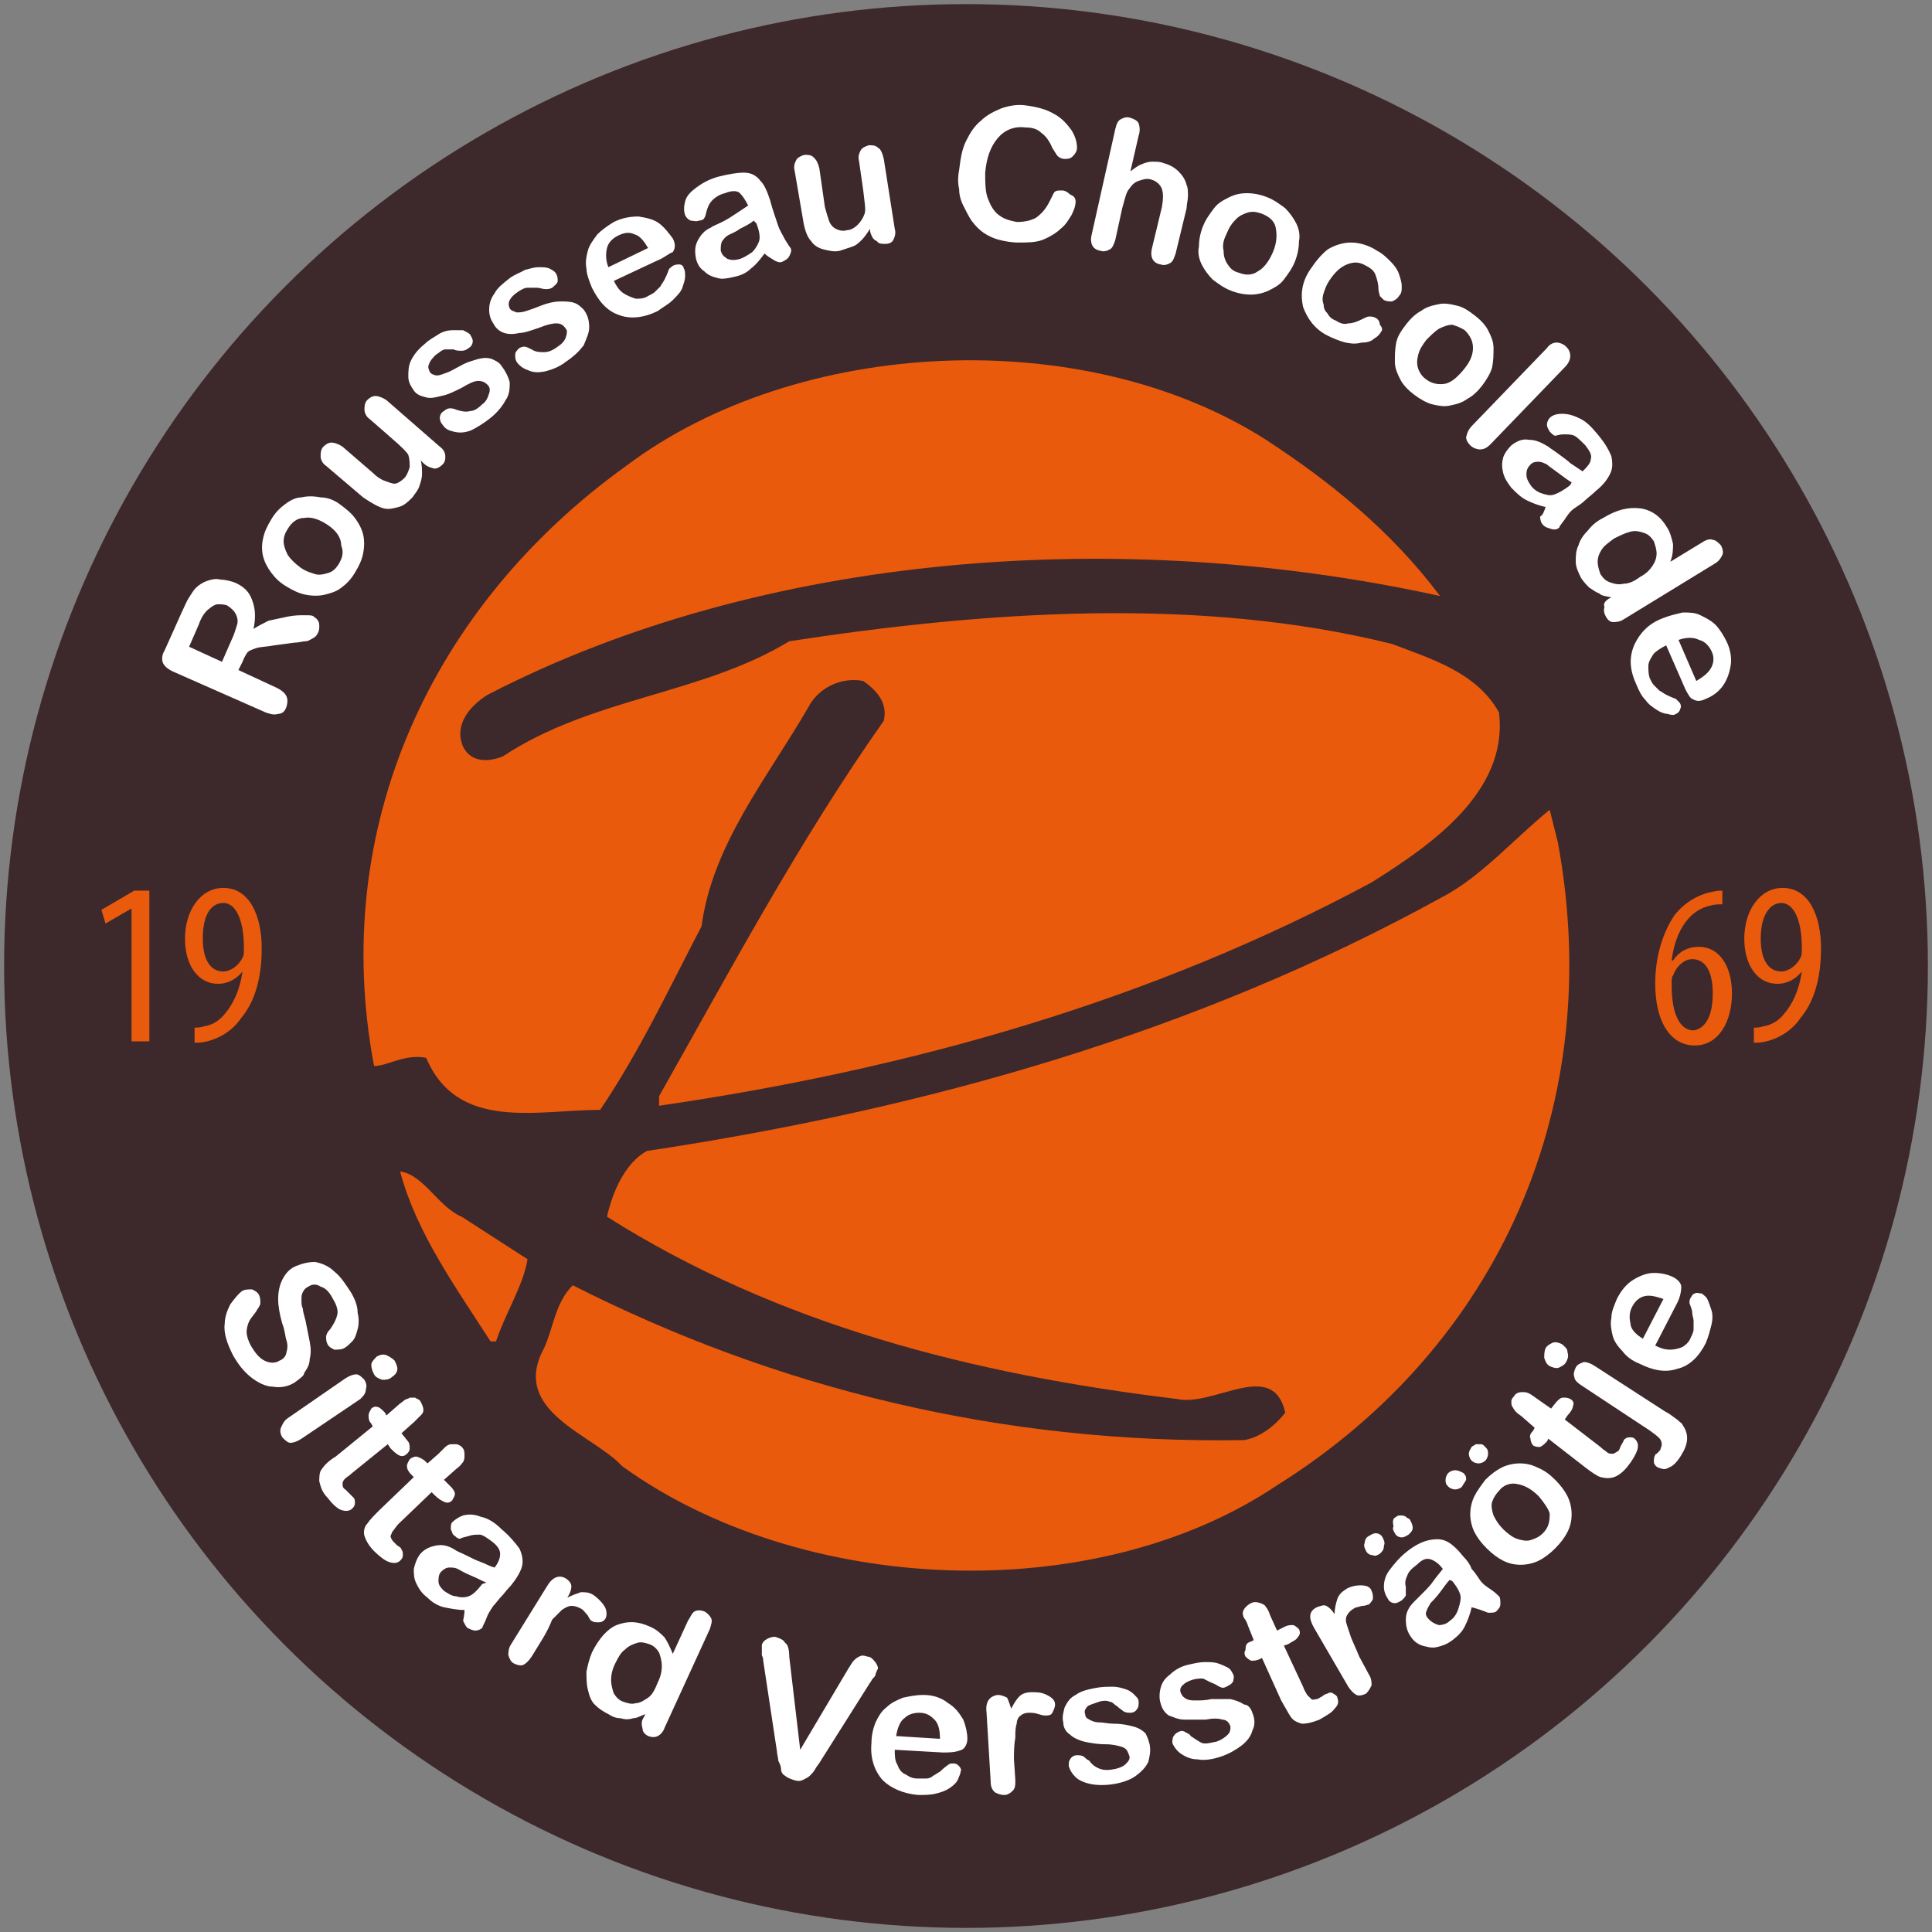 <?xml version="1.0" encoding="utf-8"?>
<!-- Generator: Adobe Illustrator 27.9.0, SVG Export Plug-In . SVG Version: 6.00 Build 0)  -->
<svg version="1.1" id="Laag_1" xmlns="http://www.w3.org/2000/svg" xmlns:xlink="http://www.w3.org/1999/xlink" x="0px" y="0px"
	 width="141px" height="141px" viewBox="0 0 141 141" style="enable-background:new 0 0 141 141;" xml:space="preserve">
<rect x="0" y="0" width="141" height="141" fill="#808080" stroke="none"/>
<style type="text/css">
	.st0{fill:#3D282B;}
	.st1{fill:#FFFFFF;}
	.st2{fill:#E95A0C;}
</style>
<g>
	<g>
		<circle class="st0" cx="70.5" cy="70.5" r="70.2"/>
		<g>
			<g>
				<path class="st1" d="M17.7,48.3l-0.3,0.6l2.8,1.3c0.4,0.2,0.6,0.4,0.7,0.6c0.1,0.2,0.1,0.5,0,0.8c-0.1,0.3-0.3,0.5-0.6,0.5
					c-0.3,0.1-0.6,0-0.9-0.1l-6.8-3c-0.4-0.2-0.6-0.4-0.7-0.6c-0.1-0.2-0.1-0.6,0.1-0.9l1.3-2.9c0.2-0.4,0.3-0.7,0.5-1
					c0.2-0.3,0.3-0.5,0.5-0.7c0.2-0.2,0.5-0.4,0.8-0.5c0.3-0.1,0.6-0.2,1-0.1c0.3,0,0.7,0.1,1,0.2c0.7,0.3,1.1,0.7,1.3,1.3
					c0.2,0.5,0.3,1.2,0.1,2.1c0.3-0.2,0.7-0.4,1.1-0.6c0.5-0.1,0.9-0.2,1.4-0.3c0.5-0.1,0.9-0.1,1.2-0.1c0.4,0,0.6,0,0.7,0.1
					c0.1,0.1,0.2,0.1,0.3,0.3c0.1,0.1,0.1,0.3,0.1,0.4c0,0.2,0,0.3-0.1,0.5c-0.1,0.2-0.2,0.3-0.4,0.4c-0.2,0.1-0.3,0.2-0.5,0.2
					c-0.2,0-0.5,0.1-0.8,0.1l-1.5,0.2c-0.5,0.1-1,0.1-1.3,0.2c-0.3,0.1-0.6,0.2-0.7,0.4C18,47.7,17.8,48,17.7,48.3z M14.5,45.6
					l-0.7,1.6l2.4,1.1l0.7-1.6c0.2-0.4,0.3-0.8,0.4-1.1c0.1-0.3,0-0.6-0.1-0.8c-0.1-0.2-0.3-0.4-0.6-0.6c-0.2-0.1-0.5-0.1-0.7-0.1
					s-0.5,0.2-0.6,0.3C15,44.6,14.7,45,14.5,45.6z"/>
				<path class="st1" d="M24.8,36.8c0.4,0.3,0.8,0.6,1.1,1c0.3,0.4,0.5,0.8,0.6,1.2c0.1,0.4,0.1,0.9,0,1.4c-0.1,0.5-0.3,0.9-0.6,1.4
					c-0.3,0.5-0.6,0.8-1,1.1c-0.4,0.3-0.8,0.4-1.2,0.5c-0.4,0.1-0.9,0.1-1.4,0c-0.5-0.1-0.9-0.3-1.4-0.6c-0.5-0.3-0.8-0.6-1.1-1
					c-0.3-0.4-0.5-0.8-0.6-1.2c-0.1-0.4-0.1-0.9,0-1.3c0.1-0.5,0.3-0.9,0.6-1.4c0.3-0.5,0.6-0.8,1-1.1c0.4-0.3,0.8-0.5,1.2-0.5
					c0.4-0.1,0.9-0.1,1.4,0C23.9,36.3,24.4,36.5,24.8,36.8z M23.9,38.3c-0.6-0.4-1.2-0.6-1.7-0.5c-0.5,0-0.9,0.3-1.2,0.8
					c-0.2,0.3-0.3,0.6-0.3,0.9c0,0.3,0.1,0.6,0.3,1c0.2,0.3,0.5,0.6,0.9,0.9c0.4,0.3,0.8,0.4,1.1,0.5s0.7,0,1-0.1
					c0.3-0.1,0.5-0.3,0.7-0.6c0.3-0.5,0.4-0.9,0.2-1.4C24.9,39.2,24.5,38.7,23.9,38.3z"/>
				<path class="st1" d="M30.9,33.8l-0.2-0.2c0.1,0.3,0.1,0.7,0.1,1c0,0.3-0.1,0.6-0.2,0.9c-0.1,0.3-0.3,0.5-0.5,0.8
					c-0.3,0.3-0.6,0.6-1,0.7c-0.4,0.1-0.7,0.2-1.1,0.1c-0.4-0.1-0.9-0.4-1.5-0.8l-2.7-2.3c-0.3-0.2-0.4-0.5-0.4-0.7
					c0-0.2,0-0.5,0.2-0.7c0.2-0.2,0.4-0.3,0.6-0.3c0.2,0,0.5,0.1,0.8,0.3l2.2,1.9c0.3,0.3,0.6,0.5,0.9,0.6c0.3,0.1,0.5,0.2,0.7,0.2
					c0.2,0,0.5-0.2,0.7-0.4c0.2-0.2,0.3-0.5,0.4-0.8c0-0.3,0-0.6-0.1-0.9c-0.1-0.2-0.5-0.6-1.2-1.2l-1.6-1.4
					c-0.3-0.2-0.4-0.5-0.4-0.7c0-0.2,0-0.5,0.2-0.7c0.2-0.2,0.4-0.3,0.6-0.3c0.2,0,0.5,0.1,0.8,0.3l3.9,3.4c0.3,0.2,0.4,0.5,0.4,0.7
					c0,0.2,0,0.4-0.2,0.6c-0.2,0.2-0.4,0.3-0.6,0.3C31.3,34.1,31.1,34,30.9,33.8z"/>
				<path class="st1" d="M36.6,26.7c0.3,0.4,0.5,0.8,0.6,1.2c0,0.4,0,0.9-0.3,1.3c-0.2,0.4-0.6,0.9-1.1,1.3c-0.5,0.4-1,0.7-1.4,0.9
					c-0.5,0.2-0.9,0.2-1.3,0.1c-0.4-0.1-0.6-0.2-0.8-0.5c-0.1-0.1-0.2-0.3-0.2-0.5c0-0.2,0.1-0.4,0.3-0.5c0.1-0.1,0.3-0.2,0.4-0.2
					c0.1,0,0.3,0,0.5,0.1c0.3,0.1,0.7,0.2,1,0.1c0.3,0,0.6-0.2,0.9-0.5c0.3-0.2,0.4-0.5,0.5-0.8c0.1-0.3,0-0.5-0.1-0.6
					c-0.2-0.2-0.4-0.3-0.7-0.3c-0.3,0-0.7,0.2-1.2,0.5c-0.6,0.3-1,0.5-1.5,0.6c-0.4,0.1-0.8,0.2-1.1,0.1c-0.4-0.1-0.7-0.2-0.9-0.5
					c-0.2-0.3-0.4-0.6-0.4-1c0-0.4,0-0.8,0.2-1.2c0.2-0.4,0.5-0.8,1-1.2c0.3-0.3,0.7-0.5,1-0.7c0.3-0.2,0.7-0.3,1-0.3
					c0.3,0,0.6,0,0.8,0c0.2,0.1,0.4,0.2,0.5,0.3c0.1,0.2,0.2,0.3,0.2,0.5c0,0.2-0.1,0.4-0.3,0.5c-0.1,0.1-0.3,0.2-0.5,0.2
					c-0.2,0-0.4,0-0.6-0.1c-0.2,0-0.4,0-0.6,0c-0.2,0-0.4,0.2-0.7,0.4c-0.2,0.2-0.4,0.4-0.5,0.7c-0.1,0.2,0,0.4,0.1,0.6
					c0.1,0.1,0.3,0.2,0.5,0.2c0.2,0,0.4-0.1,0.7-0.2c0.3-0.1,0.6-0.3,1-0.5c0.5-0.3,1-0.4,1.3-0.5c0.4-0.1,0.7-0.1,1,0
					C36.1,26.3,36.4,26.4,36.6,26.7z"/>
				<path class="st1" d="M42.6,22.6c0.3,0.4,0.4,0.8,0.4,1.3c0,0.4-0.2,0.8-0.4,1.3c-0.3,0.4-0.7,0.8-1.3,1.2
					c-0.5,0.4-1.1,0.6-1.5,0.7c-0.5,0.1-0.9,0.1-1.3-0.1c-0.3-0.1-0.6-0.3-0.8-0.6c-0.1-0.2-0.1-0.3-0.1-0.5c0-0.2,0.1-0.3,0.3-0.5
					c0.2-0.1,0.3-0.1,0.4-0.1c0.1,0,0.3,0.1,0.5,0.2c0.3,0.2,0.6,0.2,0.9,0.2c0.3,0,0.6-0.1,1-0.4c0.3-0.2,0.5-0.4,0.6-0.7
					c0.1-0.3,0.1-0.5,0-0.6c-0.2-0.3-0.4-0.4-0.7-0.4c-0.3,0-0.7,0.1-1.2,0.3c-0.6,0.2-1.1,0.4-1.5,0.4c-0.4,0.1-0.8,0.1-1.1,0
					c-0.3-0.1-0.6-0.3-0.8-0.7c-0.2-0.3-0.3-0.6-0.3-1c0-0.4,0.1-0.8,0.4-1.2c0.2-0.4,0.6-0.7,1.1-1.1c0.4-0.3,0.8-0.4,1.1-0.6
					c0.4-0.1,0.7-0.2,1-0.2c0.3,0,0.6,0,0.8,0.1c0.2,0.1,0.4,0.2,0.5,0.4c0.1,0.2,0.1,0.3,0.1,0.5c0,0.2-0.2,0.3-0.4,0.5
					c-0.2,0.1-0.3,0.1-0.5,0.1c-0.2,0-0.4-0.1-0.6-0.1C38.9,21,38.7,21,38.5,21c-0.2,0-0.4,0.1-0.7,0.3c-0.3,0.2-0.5,0.4-0.6,0.6
					c-0.1,0.2-0.1,0.4,0,0.6c0.1,0.2,0.3,0.2,0.5,0.3c0.2,0,0.4,0,0.7-0.1c0.3-0.1,0.6-0.2,1.1-0.4c0.5-0.2,1-0.3,1.4-0.3
					c0.4,0,0.7,0,1,0.1C42.2,22.2,42.4,22.4,42.6,22.6z"/>
				<path class="st1" d="M48,19l-3.2,1.5c0.2,0.4,0.4,0.7,0.7,0.9c0.3,0.2,0.6,0.3,0.9,0.4c0.3,0,0.6,0,0.9-0.2
					c0.2-0.1,0.4-0.2,0.5-0.3c0.1-0.1,0.3-0.3,0.4-0.4c0.1-0.2,0.2-0.3,0.3-0.5c0.1-0.2,0.2-0.4,0.3-0.7c0-0.1,0.2-0.2,0.3-0.3
					c0.2-0.1,0.3-0.1,0.5-0.1c0.1,0,0.3,0.1,0.3,0.3c0.1,0.1,0.1,0.3,0.1,0.6c0,0.2-0.1,0.5-0.2,0.8c-0.1,0.3-0.4,0.6-0.7,0.9
					c-0.3,0.3-0.7,0.5-1.1,0.8c-1,0.5-2,0.6-2.8,0.3c-0.9-0.3-1.5-1-2-2c-0.2-0.5-0.4-1-0.4-1.4c-0.1-0.5,0-0.9,0.1-1.3
					c0.1-0.4,0.4-0.8,0.7-1.2c0.3-0.3,0.7-0.6,1.2-0.9c0.6-0.3,1.2-0.4,1.8-0.4c0.6,0.1,1.1,0.2,1.5,0.5c0.4,0.3,0.7,0.7,1,1.1
					c0.2,0.4,0.2,0.7,0,1C48.8,18.5,48.5,18.8,48,19z M44.4,19.5l2.9-1.4c-0.3-0.5-0.6-0.9-1-1c-0.4-0.2-0.8-0.1-1.2,0.1
					c-0.4,0.2-0.7,0.5-0.8,0.9C44.2,18.5,44.2,19,44.4,19.5z"/>
				<path class="st1" d="M55.8,18.5c-0.3,0.4-0.6,0.8-1,1.1c-0.3,0.3-0.7,0.5-1.2,0.6c-0.4,0.1-0.9,0.2-1.2,0.1
					c-0.4-0.1-0.7-0.2-1-0.5c-0.3-0.2-0.5-0.5-0.6-0.9c-0.1-0.5-0.1-0.9,0.1-1.3c0.2-0.4,0.5-0.8,1-1c0.1-0.1,0.4-0.2,0.8-0.4
					c0.4-0.2,0.7-0.4,1-0.6c0.3-0.2,0.6-0.4,0.9-0.6c-0.2-0.4-0.4-0.7-0.6-0.9c-0.2-0.2-0.6-0.2-1.1,0c-0.4,0.1-0.7,0.3-0.9,0.5
					c-0.2,0.2-0.3,0.4-0.4,0.7c-0.1,0.3-0.1,0.5-0.2,0.6c0,0.1-0.2,0.2-0.4,0.2c-0.2,0.1-0.4,0-0.6,0c-0.2-0.1-0.3-0.2-0.4-0.4
					c-0.1-0.3-0.1-0.6,0-1c0.1-0.4,0.4-0.7,0.8-1c0.4-0.3,0.9-0.6,1.6-0.8c0.8-0.2,1.4-0.3,1.9-0.3c0.5,0,0.9,0.2,1.2,0.6
					c0.3,0.3,0.5,0.8,0.7,1.4c0.1,0.4,0.2,0.7,0.3,1c0.1,0.3,0.2,0.6,0.3,0.9c0.1,0.3,0.3,0.6,0.5,1c0.2,0.3,0.3,0.5,0.4,0.6
					c0.1,0.2,0,0.4-0.1,0.6c-0.1,0.2-0.3,0.3-0.5,0.4c-0.2,0.1-0.4,0-0.6-0.1C56.4,18.9,56.1,18.8,55.8,18.5z M55,16.1
					c-0.2,0.2-0.6,0.4-1,0.6c-0.4,0.3-0.8,0.4-0.9,0.5c-0.2,0.1-0.3,0.3-0.4,0.4c-0.1,0.2-0.1,0.4-0.1,0.7c0.1,0.3,0.2,0.4,0.5,0.6
					c0.3,0.1,0.5,0.1,0.9,0c0.3-0.1,0.6-0.3,0.9-0.5c0.2-0.2,0.4-0.5,0.5-0.8c0.1-0.3,0-0.8-0.2-1.3L55,16.1z"/>
				<path class="st1" d="M63.5,16.9l0-0.2c-0.2,0.3-0.4,0.6-0.6,0.8c-0.2,0.2-0.4,0.4-0.7,0.5c-0.3,0.1-0.6,0.2-0.9,0.3
					c-0.4,0.1-0.8,0-1.2-0.1c-0.4-0.1-0.7-0.3-0.9-0.6c-0.3-0.3-0.5-0.9-0.6-1.6l-0.6-3.5c-0.1-0.4,0-0.6,0.1-0.8
					c0.1-0.2,0.3-0.3,0.6-0.4c0.3,0,0.5,0,0.7,0.2c0.2,0.2,0.3,0.4,0.4,0.8l0.4,2.8c0.1,0.4,0.2,0.7,0.3,1c0.1,0.3,0.3,0.5,0.5,0.6
					c0.2,0.1,0.5,0.2,0.8,0.1c0.3,0,0.6-0.2,0.8-0.4c0.2-0.2,0.4-0.5,0.5-0.8c0.1-0.3,0-0.8-0.1-1.7l-0.3-2.1
					c-0.1-0.4,0-0.6,0.1-0.8c0.1-0.2,0.3-0.3,0.6-0.4c0.3,0,0.5,0,0.7,0.2c0.2,0.1,0.3,0.4,0.4,0.8l0.8,5.1c0.1,0.3,0,0.6-0.1,0.8
					c-0.1,0.2-0.3,0.3-0.6,0.3c-0.2,0-0.5,0-0.6-0.2C63.7,17.5,63.6,17.2,63.5,16.9z"/>
				<path class="st1" d="M78.5,14.7c0,0.3-0.1,0.6-0.3,1c-0.2,0.3-0.4,0.7-0.8,1c-0.3,0.3-0.8,0.6-1.3,0.8c-0.5,0.2-1.1,0.2-1.8,0.2
					c-0.5,0-1-0.1-1.4-0.2c-0.4-0.1-0.8-0.3-1.1-0.5c-0.3-0.2-0.6-0.5-0.9-0.9c-0.2-0.3-0.4-0.7-0.6-1.1c-0.2-0.4-0.3-0.8-0.3-1.2
					c-0.1-0.4-0.1-0.9,0-1.4c0.1-0.8,0.2-1.5,0.5-2.1c0.3-0.6,0.6-1.1,1.1-1.5c0.4-0.4,1-0.7,1.5-0.9c0.6-0.2,1.2-0.3,1.8-0.2
					c0.8,0.1,1.5,0.3,2,0.6c0.6,0.3,1,0.8,1.3,1.2c0.3,0.5,0.4,0.9,0.4,1.3c0,0.2-0.1,0.4-0.3,0.6c-0.2,0.2-0.4,0.2-0.6,0.2
					c-0.2,0-0.4-0.1-0.5-0.2c-0.1-0.1-0.2-0.3-0.4-0.6c-0.2-0.5-0.5-0.9-0.8-1.1c-0.3-0.3-0.7-0.4-1.2-0.4c-0.8-0.1-1.5,0.2-2,0.8
					c-0.5,0.6-0.8,1.4-0.9,2.5c0,0.7,0,1.4,0.2,1.9c0.2,0.5,0.4,0.9,0.8,1.2c0.4,0.3,0.8,0.4,1.3,0.5c0.6,0,1-0.1,1.4-0.3
					c0.4-0.3,0.7-0.6,1-1.2c0.1-0.2,0.2-0.4,0.3-0.6c0.1-0.2,0.3-0.2,0.6-0.2c0.2,0,0.4,0.1,0.6,0.3C78.4,14.3,78.5,14.5,78.5,14.7z
					"/>
				<path class="st1" d="M83.1,9.9l-0.6,2.6c0.3-0.2,0.5-0.4,0.8-0.5c0.2-0.1,0.5-0.2,0.8-0.2c0.3,0,0.6,0,0.8,0.1
					c0.4,0.1,0.8,0.3,1.1,0.6c0.3,0.3,0.5,0.6,0.6,1c0.1,0.2,0.1,0.5,0.1,0.8c0,0.3-0.1,0.6-0.1,0.9l-0.8,3.3
					c-0.1,0.3-0.2,0.6-0.4,0.7c-0.2,0.1-0.4,0.2-0.7,0.1c-0.6-0.1-0.8-0.6-0.6-1.3l0.7-2.9c0.1-0.6,0.1-1,0-1.3
					c-0.1-0.3-0.4-0.6-0.8-0.7c-0.3-0.1-0.6,0-0.9,0.1c-0.3,0.1-0.5,0.3-0.7,0.6c-0.2,0.2-0.3,0.7-0.5,1.4l-0.5,2.3
					c-0.1,0.3-0.2,0.6-0.4,0.7c-0.2,0.1-0.4,0.2-0.7,0.1c-0.6-0.1-0.8-0.6-0.6-1.3l1.7-7.6c0.1-0.4,0.2-0.6,0.4-0.7
					c0.2-0.1,0.4-0.2,0.7-0.1c0.3,0.1,0.5,0.2,0.6,0.4C83.2,9.3,83.2,9.6,83.1,9.9z"/>
				<path class="st1" d="M94.5,19.1c-0.2,0.5-0.5,0.9-0.8,1.3c-0.3,0.4-0.7,0.6-1.1,0.8c-0.4,0.2-0.9,0.3-1.3,0.3
					c-0.5,0-1-0.1-1.5-0.3c-0.5-0.2-0.9-0.5-1.3-0.8c-0.3-0.3-0.6-0.7-0.8-1.1c-0.2-0.4-0.3-0.9-0.2-1.3c0-0.5,0.1-1,0.3-1.5
					c0.2-0.5,0.5-0.9,0.8-1.3c0.3-0.4,0.7-0.6,1.1-0.8c0.4-0.2,0.8-0.3,1.3-0.3c0.5,0,1,0.1,1.5,0.3c0.5,0.2,0.9,0.5,1.3,0.8
					c0.3,0.3,0.6,0.7,0.8,1.1c0.2,0.4,0.3,0.9,0.2,1.3C94.8,18.1,94.7,18.6,94.5,19.1z M92.9,18.4c0.3-0.7,0.3-1.3,0.2-1.8
					s-0.5-0.8-1-1c-0.3-0.1-0.6-0.2-1-0.1c-0.3,0.1-0.6,0.2-0.9,0.5c-0.3,0.3-0.5,0.6-0.7,1.1c-0.2,0.4-0.3,0.8-0.2,1.2
					c0,0.4,0.1,0.7,0.3,1c0.2,0.3,0.4,0.5,0.8,0.6c0.5,0.2,1,0.2,1.4-0.1C92.2,19.6,92.6,19.1,92.9,18.4z"/>
				<path class="st1" d="M100.8,24.2c-0.1,0.2-0.3,0.4-0.5,0.5c-0.2,0.2-0.5,0.3-0.9,0.3c-0.4,0.1-0.7,0.1-1.2,0
					c-0.4-0.1-0.9-0.3-1.3-0.5c-1-0.5-1.5-1.3-1.8-2.1c-0.2-0.9-0.1-1.8,0.5-2.7c0.4-0.6,0.8-1.1,1.3-1.5c0.5-0.3,1.1-0.5,1.7-0.5
					c0.6,0,1.3,0.2,1.9,0.6c0.4,0.2,0.7,0.5,1,0.8c0.3,0.3,0.5,0.6,0.6,0.9c0.1,0.3,0.2,0.6,0.2,0.9c0,0.3,0,0.5-0.2,0.7
					c-0.1,0.2-0.3,0.3-0.5,0.4c-0.2,0-0.4,0-0.6-0.1c-0.1-0.1-0.2-0.2-0.3-0.3c0-0.1-0.1-0.3-0.1-0.5c0-0.4-0.1-0.7-0.2-1
					c-0.1-0.3-0.3-0.5-0.7-0.7c-0.5-0.3-0.9-0.3-1.4-0.1c-0.5,0.2-0.9,0.6-1.3,1.2c-0.2,0.3-0.3,0.6-0.4,0.9c-0.1,0.3-0.1,0.6,0,0.8
					c0,0.3,0.1,0.5,0.3,0.7c0.1,0.2,0.3,0.4,0.6,0.5c0.3,0.2,0.6,0.3,0.9,0.2c0.3,0,0.6-0.1,1-0.3c0.2-0.1,0.4-0.2,0.5-0.2
					c0.2,0,0.3,0,0.5,0.1c0.2,0.1,0.3,0.3,0.3,0.5C100.9,23.9,100.9,24.1,100.8,24.2z"/>
				<path class="st1" d="M108.2,28.1c-0.3,0.4-0.7,0.8-1.1,1c-0.4,0.3-0.8,0.4-1.3,0.5c-0.4,0.1-0.9,0-1.3-0.1
					c-0.4-0.1-0.9-0.4-1.3-0.7c-0.4-0.3-0.8-0.7-1-1.1c-0.2-0.4-0.4-0.8-0.4-1.3c0-0.5,0-0.9,0.1-1.4c0.1-0.5,0.4-0.9,0.7-1.3
					c0.3-0.4,0.7-0.8,1.1-1c0.4-0.3,0.8-0.4,1.3-0.5c0.4-0.1,0.9,0,1.3,0.1c0.5,0.1,0.9,0.4,1.3,0.7c0.4,0.3,0.8,0.7,1,1.1
					c0.2,0.4,0.4,0.8,0.4,1.3c0,0.4,0,0.9-0.1,1.4C108.8,27.2,108.5,27.7,108.2,28.1z M106.8,27c0.5-0.6,0.7-1.1,0.7-1.6
					c0-0.5-0.2-0.9-0.6-1.3c-0.3-0.2-0.6-0.3-0.9-0.4c-0.3,0-0.6,0.1-1,0.3c-0.3,0.2-0.6,0.5-0.9,0.8c-0.3,0.4-0.5,0.7-0.6,1.1
					c-0.1,0.4-0.1,0.7,0,1c0.1,0.3,0.3,0.6,0.6,0.8c0.4,0.3,0.9,0.4,1.4,0.3C105.9,27.9,106.3,27.6,106.8,27z"/>
				<path class="st1" d="M107.5,31l5.4-5.6c0.2-0.3,0.5-0.4,0.7-0.4c0.2,0,0.5,0.1,0.7,0.3c0.2,0.2,0.3,0.4,0.3,0.7
					c0,0.2-0.1,0.5-0.4,0.8l-5.4,5.6c-0.3,0.3-0.5,0.4-0.8,0.4c-0.2,0-0.5-0.1-0.7-0.3c-0.2-0.2-0.3-0.4-0.3-0.6
					C107.1,31.5,107.2,31.3,107.5,31z"/>
				<path class="st1" d="M112.8,37c-0.5-0.1-1-0.3-1.4-0.5c-0.4-0.2-0.7-0.5-1.1-0.9c-0.3-0.4-0.5-0.7-0.6-1.1
					c-0.1-0.4-0.1-0.7,0-1.1c0.1-0.3,0.3-0.6,0.6-0.9c0.4-0.3,0.8-0.5,1.3-0.4c0.5,0,0.9,0.2,1.4,0.5c0.1,0.1,0.3,0.2,0.7,0.5
					c0.4,0.3,0.7,0.5,0.9,0.7c0.3,0.2,0.6,0.4,0.9,0.6c0.3-0.3,0.6-0.6,0.6-0.9c0.1-0.3-0.1-0.6-0.4-1c-0.3-0.3-0.6-0.6-0.8-0.7
					c-0.2-0.1-0.5-0.1-0.8-0.1c-0.3,0-0.5,0.1-0.6,0.1c-0.1,0-0.2-0.1-0.4-0.3c-0.1-0.2-0.2-0.3-0.2-0.5c0-0.2,0.1-0.4,0.2-0.5
					c0.2-0.2,0.5-0.3,0.9-0.3c0.4,0,0.8,0.1,1.2,0.3c0.5,0.2,0.9,0.6,1.4,1.2c0.5,0.6,0.8,1.1,1,1.6c0.1,0.5,0.1,0.9-0.1,1.3
					c-0.2,0.4-0.5,0.8-1,1.2c-0.3,0.3-0.6,0.5-0.8,0.7c-0.2,0.2-0.5,0.4-0.8,0.6c-0.3,0.2-0.5,0.5-0.7,0.8c-0.2,0.3-0.4,0.5-0.4,0.6
					c-0.1,0.1-0.3,0.2-0.6,0.1s-0.4-0.1-0.6-0.3c-0.1-0.1-0.2-0.3-0.2-0.6C112.6,37.6,112.7,37.3,112.8,37z M114.7,35.2
					c-0.2-0.1-0.6-0.4-1-0.7c-0.4-0.3-0.7-0.5-0.8-0.6c-0.2-0.1-0.4-0.2-0.6-0.2c-0.2,0-0.4,0-0.6,0.2c-0.2,0.2-0.3,0.4-0.3,0.7
					c0,0.3,0.1,0.5,0.3,0.8c0.2,0.3,0.5,0.5,0.8,0.6c0.3,0.1,0.6,0.2,0.9,0.1c0.3-0.1,0.7-0.3,1.2-0.7L114.7,35.2z"/>
				<path class="st1" d="M117.4,43.7l0.2-0.1c-0.4-0.1-0.7-0.1-0.9-0.3c-0.3-0.1-0.5-0.3-0.7-0.4c-0.2-0.2-0.4-0.4-0.6-0.7
					c-0.2-0.4-0.4-0.8-0.4-1.2s0-0.8,0.2-1.2c0.1-0.4,0.4-0.8,0.7-1.1c0.3-0.4,0.7-0.7,1.1-0.9c1-0.6,1.8-0.8,2.7-0.7
					c0.8,0.1,1.5,0.6,1.9,1.3c0.3,0.4,0.4,0.9,0.5,1.3c0,0.4,0,0.8-0.2,1.3l2.3-1.4c0.3-0.2,0.6-0.3,0.8-0.2c0.2,0,0.4,0.2,0.6,0.4
					c0.1,0.2,0.2,0.5,0.1,0.7c-0.1,0.2-0.2,0.4-0.5,0.6l-6.7,4.1c-0.3,0.2-0.6,0.2-0.8,0.2c-0.2,0-0.4-0.2-0.5-0.4
					c-0.1-0.2-0.2-0.4-0.1-0.7C117,44.1,117.1,43.9,117.4,43.7z M117.8,39.3c-0.4,0.3-0.7,0.5-0.9,0.8c-0.2,0.3-0.3,0.6-0.3,0.9
					c0,0.3,0.1,0.6,0.2,0.9c0.2,0.3,0.4,0.5,0.7,0.6c0.3,0.1,0.6,0.2,1,0.1c0.4,0,0.8-0.2,1.2-0.5c0.4-0.2,0.7-0.5,0.9-0.8
					c0.2-0.3,0.3-0.6,0.3-0.9c0-0.3-0.1-0.6-0.2-0.9c-0.2-0.3-0.4-0.5-0.7-0.6c-0.3-0.1-0.6-0.2-1-0.1
					C118.6,38.9,118.2,39.1,117.8,39.3z"/>
				<path class="st1" d="M123,50.3l-1.4-3.2c-0.4,0.2-0.7,0.4-0.9,0.6c-0.2,0.3-0.4,0.6-0.4,0.9c0,0.3,0,0.6,0.1,0.9
					c0.1,0.2,0.2,0.4,0.3,0.5c0.1,0.1,0.3,0.3,0.4,0.4c0.2,0.1,0.3,0.2,0.5,0.3c0.2,0.1,0.4,0.2,0.7,0.3c0.1,0.1,0.2,0.2,0.3,0.3
					c0.1,0.2,0.1,0.3,0,0.5c0,0.1-0.2,0.3-0.3,0.3c-0.1,0.1-0.3,0.1-0.6,0c-0.2,0-0.5-0.1-0.8-0.3c-0.3-0.2-0.6-0.4-0.8-0.7
					c-0.3-0.3-0.5-0.7-0.7-1.2c-0.5-1.1-0.5-2-0.1-2.9c0.4-0.8,1-1.5,2.1-1.9c0.5-0.2,1-0.3,1.4-0.4c0.5,0,0.9,0,1.3,0.2
					c0.4,0.2,0.8,0.4,1.1,0.7c0.3,0.3,0.6,0.8,0.8,1.2c0.3,0.6,0.4,1.3,0.3,1.8c-0.1,0.6-0.3,1.1-0.6,1.5c-0.3,0.4-0.7,0.7-1.2,0.9
					c-0.4,0.2-0.7,0.2-1,0C123.4,51,123.2,50.7,123,50.3z M122.5,46.7l1.3,3c0.5-0.3,0.9-0.6,1.1-1c0.2-0.4,0.2-0.8,0-1.2
					c-0.2-0.4-0.5-0.7-0.9-0.8C123.6,46.5,123.1,46.5,122.5,46.7z"/>
			</g>
			<g>
				<path class="st1" d="M21.5,100.9c-0.5,0.3-1,0.4-1.6,0.3c-0.5,0-1.1-0.3-1.6-0.7c-0.5-0.4-0.9-0.9-1.3-1.6
					c-0.4-0.8-0.7-1.6-0.6-2.3c0-0.5,0.2-1,0.4-1.4c0.3-0.4,0.6-0.8,0.9-1c0.2-0.1,0.4-0.1,0.7-0.1c0.2,0.1,0.4,0.2,0.5,0.4
					c0.1,0.2,0.1,0.4,0.1,0.6c0,0.2-0.2,0.4-0.3,0.6c-0.2,0.3-0.4,0.5-0.5,0.7c-0.1,0.2-0.2,0.5-0.2,0.8c0,0.3,0.1,0.6,0.3,1
					c0.3,0.5,0.6,0.9,1,1.1c0.4,0.2,0.8,0.2,1.1,0c0.3-0.1,0.5-0.4,0.5-0.6c0.1-0.3,0.1-0.6,0-0.9c-0.1-0.3-0.1-0.7-0.3-1.2
					c-0.2-0.7-0.3-1.3-0.3-1.8c0-0.5,0.1-1,0.3-1.4c0.2-0.4,0.5-0.8,1-1c0.5-0.2,0.9-0.3,1.4-0.3c0.5,0.1,1,0.3,1.4,0.7
					c0.5,0.4,0.8,0.9,1.2,1.5c0.3,0.5,0.5,1,0.5,1.5c0.1,0.4,0.1,0.9,0,1.2c-0.1,0.4-0.2,0.7-0.4,0.9c-0.2,0.2-0.4,0.4-0.6,0.5
					c-0.2,0.1-0.4,0.1-0.7,0.1c-0.2-0.1-0.4-0.2-0.5-0.4c-0.1-0.2-0.1-0.4-0.1-0.5c0-0.2,0.1-0.4,0.3-0.6c0.2-0.3,0.4-0.6,0.5-1
					c0.1-0.3,0-0.7-0.3-1.2c-0.2-0.4-0.5-0.8-0.9-0.9c-0.3-0.2-0.6-0.2-0.9,0c-0.2,0.1-0.3,0.2-0.4,0.4c-0.1,0.2-0.1,0.3-0.1,0.6
					c0,0.2,0,0.4,0.1,0.6c0,0.2,0.1,0.5,0.2,0.9c0.1,0.5,0.2,1,0.3,1.5c0.1,0.5,0.1,0.9,0,1.3c0,0.4-0.2,0.7-0.4,1
					C22.2,100.4,21.9,100.6,21.5,100.9z"/>
				<path class="st1" d="M26.3,102.1L22,105c-0.3,0.2-0.6,0.3-0.8,0.3c-0.2,0-0.4-0.2-0.6-0.4c-0.1-0.2-0.2-0.4-0.1-0.7
					c0.1-0.2,0.2-0.5,0.5-0.7l4.2-2.9c0.3-0.2,0.6-0.3,0.8-0.3c0.2,0,0.4,0.2,0.6,0.4c0.1,0.2,0.2,0.4,0.1,0.7
					C26.7,101.7,26.5,101.9,26.3,102.1z M27.3,100.3c-0.1-0.2-0.2-0.4-0.2-0.7c0-0.2,0.2-0.4,0.4-0.6c0.2-0.1,0.4-0.2,0.7-0.1
					c0.2,0.1,0.4,0.2,0.6,0.4c0.1,0.2,0.2,0.4,0.2,0.6c0,0.2-0.1,0.4-0.4,0.6c-0.2,0.2-0.5,0.2-0.7,0.2
					C27.6,100.6,27.4,100.5,27.3,100.3z"/>
				<path class="st1" d="M28.1,103.1l0.1,0.2l0.8-0.7c0.2-0.2,0.4-0.3,0.5-0.4c0.1-0.1,0.3-0.1,0.4-0.2c0.1,0,0.3,0,0.4,0
					c0.1,0.1,0.3,0.1,0.4,0.3c0.1,0.2,0.2,0.4,0.2,0.6c0,0.2-0.1,0.3-0.2,0.4c-0.1,0.1-0.3,0.3-0.5,0.5l-0.9,0.8l0.4,0.5
					c0.2,0.2,0.2,0.4,0.2,0.6c0,0.2-0.1,0.3-0.2,0.4c-0.2,0.2-0.4,0.2-0.6,0.1c-0.2-0.1-0.4-0.3-0.6-0.5l-0.2-0.3l-2.6,2.1
					c-0.2,0.2-0.4,0.3-0.5,0.4c-0.1,0.1-0.2,0.2-0.2,0.4c0,0.1,0,0.3,0.2,0.4c0.1,0.1,0.2,0.2,0.3,0.3c0.1,0.1,0.2,0.2,0.3,0.3
					c0.1,0.1,0.1,0.2,0.1,0.4c0,0.2-0.1,0.3-0.2,0.4c-0.2,0.2-0.5,0.2-0.8,0.1c-0.3-0.1-0.7-0.5-1-0.9c-0.4-0.4-0.5-0.8-0.6-1.2
					c0-0.3,0-0.7,0.2-0.9c0.2-0.3,0.5-0.6,1-0.9l2.7-2.2l-0.1-0.2c-0.2-0.2-0.2-0.4-0.2-0.6c0-0.2,0.1-0.3,0.2-0.5
					c0.1-0.1,0.3-0.2,0.5-0.1C27.7,102.7,27.9,102.9,28.1,103.1z"/>
				<path class="st1" d="M31.1,106.7l0.1,0.1l0.8-0.7c0.2-0.2,0.4-0.4,0.5-0.5c0.1-0.1,0.3-0.2,0.4-0.2c0.1,0,0.3,0,0.4,0
					c0.1,0,0.3,0.1,0.4,0.2c0.2,0.2,0.2,0.4,0.2,0.6c0,0.2,0,0.3-0.1,0.5c-0.1,0.1-0.2,0.3-0.5,0.5l-0.9,0.8l0.5,0.5
					c0.2,0.2,0.3,0.4,0.3,0.5c0,0.2-0.1,0.3-0.2,0.5c-0.2,0.2-0.4,0.2-0.6,0.1c-0.2-0.1-0.4-0.2-0.7-0.5l-0.2-0.2l-2.4,2.3
					c-0.2,0.2-0.3,0.4-0.4,0.5c-0.1,0.1-0.1,0.2-0.2,0.4c0,0.1,0.1,0.3,0.2,0.4c0.1,0.1,0.2,0.2,0.3,0.3c0.2,0.1,0.3,0.2,0.3,0.3
					c0.1,0.1,0.1,0.2,0.1,0.4c0,0.2-0.1,0.3-0.2,0.4c-0.2,0.2-0.5,0.2-0.8,0.1c-0.3-0.1-0.7-0.4-1.1-0.8c-0.4-0.4-0.6-0.8-0.7-1.1
					c-0.1-0.3,0-0.7,0.2-0.9c0.2-0.3,0.5-0.6,0.9-1l2.5-2.4l-0.2-0.2c-0.2-0.2-0.3-0.4-0.3-0.6c0-0.2,0.1-0.3,0.2-0.5
					c0.1-0.1,0.3-0.2,0.5-0.2C30.7,106.4,30.9,106.5,31.1,106.7z"/>
				<path class="st1" d="M33.9,117.5c-0.5,0-1-0.1-1.5-0.2c-0.4-0.1-0.8-0.3-1.2-0.7c-0.4-0.3-0.6-0.6-0.8-1
					c-0.2-0.4-0.2-0.7-0.2-1.1c0.1-0.4,0.2-0.7,0.4-1c0.3-0.4,0.7-0.6,1.2-0.7c0.5-0.1,0.9,0,1.4,0.3c0.1,0.1,0.4,0.2,0.8,0.4
					c0.4,0.2,0.8,0.4,1.1,0.5c0.3,0.1,0.6,0.3,1,0.4c0.3-0.4,0.4-0.7,0.4-1c0-0.3-0.2-0.6-0.6-0.9c-0.4-0.3-0.7-0.5-0.9-0.5
					c-0.3,0-0.5,0-0.8,0.1c-0.3,0.1-0.5,0.1-0.6,0.2c-0.1,0-0.2,0-0.4-0.2c-0.2-0.1-0.2-0.3-0.3-0.5c0-0.2,0-0.4,0.1-0.5
					c0.2-0.2,0.5-0.4,0.8-0.5c0.4-0.1,0.8-0.1,1.3,0.1c0.5,0.1,1,0.4,1.5,0.9c0.6,0.5,1,1,1.3,1.4c0.2,0.4,0.3,0.9,0.2,1.3
					c-0.1,0.4-0.4,0.9-0.8,1.4c-0.3,0.3-0.5,0.6-0.7,0.8c-0.2,0.2-0.4,0.5-0.6,0.7c-0.2,0.3-0.4,0.6-0.5,0.9s-0.3,0.6-0.3,0.7
					c-0.1,0.1-0.3,0.2-0.5,0.2c-0.2,0-0.4-0.1-0.6-0.2c-0.1-0.1-0.2-0.3-0.3-0.5C33.8,118.2,33.9,117.9,33.9,117.5z M35.5,115.5
					c-0.3-0.1-0.6-0.3-1.1-0.5c-0.5-0.2-0.8-0.4-1-0.5c-0.2-0.1-0.4-0.1-0.6-0.1c-0.2,0-0.4,0.1-0.6,0.3c-0.2,0.2-0.2,0.5-0.2,0.7
					c0,0.3,0.2,0.5,0.4,0.7c0.3,0.2,0.6,0.4,0.9,0.4c0.3,0.1,0.6,0.1,0.9,0c0.3-0.1,0.6-0.4,1-0.9L35.5,115.5z"/>
				<path class="st1" d="M39.6,119.6l-0.8,1.3c-0.2,0.3-0.4,0.5-0.6,0.6c-0.2,0.1-0.5,0-0.7-0.1c-0.2-0.1-0.3-0.3-0.4-0.6
					c0-0.2,0-0.5,0.2-0.8l2.6-4.2c0.4-0.7,0.9-0.9,1.4-0.6c0.3,0.2,0.4,0.4,0.4,0.6c0,0.2-0.1,0.5-0.3,0.8c0.4-0.2,0.7-0.3,1-0.4
					c0.3,0,0.6,0,0.9,0.2c0.3,0.2,0.6,0.5,0.8,0.8c0.2,0.3,0.2,0.7,0.1,0.9c-0.1,0.2-0.3,0.3-0.5,0.3c-0.2,0-0.4,0-0.5-0.1
					c-0.1,0-0.2-0.2-0.3-0.4c-0.2-0.2-0.3-0.4-0.5-0.5c-0.2-0.1-0.4-0.2-0.7-0.2c-0.2,0-0.4,0.1-0.7,0.3c-0.2,0.2-0.4,0.4-0.7,0.7
					C40.1,118.7,39.9,119.1,39.6,119.6z"/>
				<path class="st1" d="M47,125.3l0.1-0.2c-0.3,0.1-0.6,0.3-0.9,0.3c-0.3,0.1-0.6,0.1-0.9,0c-0.3,0-0.6-0.1-0.9-0.3
					c-0.4-0.2-0.7-0.4-1-0.7c-0.3-0.3-0.4-0.7-0.5-1.1c-0.1-0.4-0.1-0.9-0.1-1.3c0.1-0.5,0.2-0.9,0.4-1.4c0.5-1,1.1-1.7,1.8-2
					c0.8-0.3,1.5-0.3,2.4,0.1c0.5,0.2,0.8,0.5,1.1,0.8c0.2,0.3,0.4,0.7,0.6,1.2l1.1-2.4c0.2-0.3,0.3-0.6,0.5-0.7
					c0.2-0.1,0.4-0.1,0.7,0c0.2,0.1,0.4,0.3,0.5,0.5c0.1,0.2,0,0.5-0.1,0.8l-3.3,7.2c-0.1,0.3-0.3,0.5-0.5,0.6
					c-0.2,0.1-0.4,0.1-0.7,0c-0.2-0.1-0.4-0.3-0.4-0.5C46.8,125.8,46.8,125.6,47,125.3z M44.9,121.4c-0.2,0.4-0.3,0.8-0.3,1.2
					c0,0.4,0.1,0.7,0.2,1c0.2,0.3,0.4,0.5,0.7,0.6c0.3,0.1,0.6,0.2,0.9,0.1c0.3,0,0.6-0.2,0.9-0.4c0.3-0.2,0.5-0.6,0.7-1.1
					c0.2-0.4,0.3-0.8,0.3-1.2c0-0.4-0.1-0.7-0.2-1c-0.2-0.3-0.4-0.5-0.7-0.6c-0.3-0.1-0.6-0.2-0.9-0.1c-0.3,0.1-0.6,0.2-0.9,0.5
					C45.3,120.6,45.1,121,44.9,121.4z"/>
				<path class="st1" d="M57.6,120.9l0.8,6.8l3.5-5.9c0.2-0.3,0.3-0.5,0.4-0.6c0.1-0.1,0.2-0.2,0.4-0.3c0.2-0.1,0.3-0.1,0.6,0
					c0.2,0,0.3,0.1,0.4,0.2c0.1,0.1,0.2,0.2,0.3,0.4c0.1,0.2,0.1,0.3,0,0.4c0,0.1-0.1,0.2-0.1,0.3c0,0.1-0.1,0.2-0.2,0.3
					s-0.1,0.2-0.2,0.3l-3.6,5.7c-0.1,0.2-0.3,0.4-0.4,0.6c-0.1,0.2-0.3,0.4-0.4,0.5c-0.1,0.1-0.3,0.2-0.5,0.3
					c-0.2,0.1-0.4,0.1-0.7,0c-0.3-0.1-0.5-0.2-0.6-0.3c-0.2-0.1-0.3-0.3-0.3-0.5s-0.1-0.4-0.2-0.6c0-0.2-0.1-0.5-0.1-0.7l-1-6.6
					c0-0.1,0-0.2-0.1-0.4c0-0.1,0-0.2,0-0.4c0-0.1,0-0.2,0-0.3c0-0.2,0.2-0.4,0.4-0.5c0.2-0.1,0.5-0.2,0.7-0.1
					c0.3,0.1,0.5,0.2,0.6,0.4C57.5,120,57.6,120.4,57.6,120.9z"/>
				<path class="st1" d="M68.8,127.9l-3.5-0.2c0,0.4,0,0.8,0.2,1.1c0.1,0.3,0.3,0.6,0.6,0.7c0.3,0.2,0.5,0.3,0.9,0.3
					c0.2,0,0.4,0,0.6,0c0.2,0,0.4-0.1,0.5-0.2c0.2-0.1,0.3-0.2,0.5-0.3c0.1-0.1,0.3-0.3,0.6-0.5c0.1-0.1,0.2-0.1,0.4-0.1
					c0.2,0,0.3,0.1,0.4,0.2c0.1,0.1,0.2,0.3,0.1,0.4c0,0.2-0.1,0.3-0.2,0.6c-0.1,0.2-0.3,0.4-0.6,0.6c-0.3,0.2-0.6,0.3-1,0.4
					c-0.4,0.1-0.8,0.1-1.3,0.1c-1.1-0.1-2-0.5-2.6-1.1c-0.6-0.7-0.9-1.6-0.8-2.7c0-0.5,0.1-1,0.3-1.5c0.2-0.4,0.4-0.8,0.8-1.1
					c0.3-0.3,0.7-0.5,1.2-0.7c0.5-0.1,0.9-0.2,1.5-0.2c0.7,0,1.3,0.2,1.8,0.6c0.5,0.3,0.8,0.7,1.1,1.2c0.2,0.5,0.3,1,0.3,1.4
					c0,0.4-0.2,0.7-0.4,0.8C69.7,127.9,69.3,127.9,68.8,127.9z M65.4,126.7l3.2,0.2c0-0.6-0.1-1.1-0.4-1.4c-0.3-0.3-0.6-0.5-1.1-0.5
					c-0.4,0-0.8,0.1-1.1,0.4C65.7,125.6,65.5,126.1,65.4,126.7z"/>
				<path class="st1" d="M74,128.4l0.1,1.5c0,0.4,0,0.6-0.2,0.8c-0.2,0.2-0.4,0.3-0.6,0.3c-0.3,0-0.5-0.1-0.7-0.2
					c-0.2-0.2-0.3-0.4-0.3-0.8l-0.3-5c-0.1-0.8,0.2-1.2,0.8-1.3c0.3,0,0.5,0.1,0.7,0.2c0.1,0.2,0.2,0.5,0.3,0.8
					c0.2-0.4,0.4-0.7,0.6-0.9c0.2-0.2,0.5-0.3,0.9-0.3c0.4,0,0.7,0,1.1,0.2c0.4,0.2,0.6,0.4,0.6,0.7c0,0.2-0.1,0.4-0.2,0.6
					c-0.1,0.2-0.3,0.2-0.5,0.2c-0.1,0-0.2,0-0.5-0.1c-0.3-0.1-0.5-0.1-0.7-0.1c-0.3,0-0.5,0.1-0.6,0.2c-0.2,0.1-0.3,0.4-0.3,0.6
					c-0.1,0.3-0.1,0.6-0.1,1C74,127.4,74,127.9,74,128.4z"/>
				<path class="st1" d="M83.9,127.3c0.1,0.5,0,0.9-0.1,1.3c-0.2,0.4-0.5,0.7-0.9,1c-0.4,0.3-1,0.5-1.6,0.6c-0.6,0.1-1.2,0.1-1.7,0
					c-0.5-0.1-0.9-0.3-1.1-0.5c-0.3-0.3-0.4-0.5-0.5-0.8c0-0.2,0-0.4,0.1-0.5c0.1-0.2,0.3-0.3,0.5-0.3c0.2,0,0.3,0,0.5,0.1
					c0.1,0.1,0.2,0.2,0.4,0.3c0.2,0.3,0.5,0.5,0.8,0.6c0.3,0.1,0.6,0.1,1.1,0c0.4-0.1,0.6-0.2,0.8-0.4c0.2-0.2,0.3-0.4,0.2-0.6
					c-0.1-0.3-0.2-0.5-0.5-0.6c-0.3-0.1-0.7-0.2-1.2-0.2c-0.6,0-1.2-0.1-1.6-0.2c-0.4-0.1-0.8-0.3-1-0.5c-0.3-0.2-0.5-0.5-0.5-0.9
					c-0.1-0.4,0-0.7,0.1-1.1c0.2-0.4,0.4-0.7,0.8-0.9c0.4-0.3,0.9-0.4,1.4-0.5c0.5-0.1,0.9-0.1,1.3-0.1c0.4,0,0.7,0.1,1,0.2
					c0.3,0.1,0.5,0.3,0.6,0.4c0.2,0.2,0.3,0.3,0.3,0.5c0,0.2,0,0.4-0.1,0.5c-0.1,0.2-0.3,0.3-0.5,0.3c-0.2,0-0.3,0-0.5-0.1
					c-0.1-0.1-0.3-0.2-0.5-0.4c-0.2-0.1-0.3-0.3-0.5-0.3c-0.2-0.1-0.5-0.1-0.8,0c-0.3,0.1-0.6,0.2-0.8,0.3c-0.2,0.2-0.3,0.4-0.2,0.6
					c0,0.2,0.1,0.3,0.3,0.4c0.2,0.1,0.4,0.2,0.7,0.2c0.3,0,0.7,0.1,1.1,0.1c0.6,0,1,0.1,1.4,0.2c0.4,0.1,0.7,0.3,0.9,0.5
					C83.7,126.7,83.8,126.9,83.9,127.3z"/>
				<path class="st1" d="M91.4,125c0.2,0.5,0.2,0.9,0,1.3c-0.1,0.4-0.4,0.8-0.8,1.1c-0.4,0.3-0.9,0.6-1.5,0.8
					c-0.6,0.2-1.2,0.3-1.7,0.2c-0.5,0-0.9-0.2-1.2-0.4c-0.3-0.2-0.5-0.5-0.6-0.7c-0.1-0.2,0-0.4,0-0.5c0.1-0.2,0.2-0.3,0.4-0.4
					c0.2-0.1,0.3-0.1,0.5,0c0.1,0.1,0.3,0.1,0.4,0.3c0.3,0.2,0.6,0.4,0.8,0.5c0.3,0.1,0.6,0,1.1-0.1c0.3-0.1,0.6-0.3,0.8-0.5
					c0.2-0.2,0.2-0.4,0.2-0.6c-0.1-0.3-0.3-0.5-0.6-0.5c-0.3-0.1-0.7-0.1-1.2,0c-0.6,0-1.2,0-1.6,0c-0.4,0-0.8-0.2-1.1-0.3
					c-0.3-0.2-0.5-0.5-0.6-0.9c-0.1-0.3-0.1-0.7,0-1.1c0.1-0.4,0.3-0.7,0.7-1c0.3-0.3,0.8-0.6,1.3-0.7c0.4-0.1,0.9-0.2,1.2-0.2
					c0.4,0,0.7,0,1,0.1c0.3,0.1,0.5,0.2,0.7,0.3c0.2,0.1,0.3,0.3,0.4,0.5c0.1,0.2,0,0.4,0,0.5c-0.1,0.2-0.3,0.3-0.5,0.4
					c-0.2,0.1-0.3,0.1-0.5,0c-0.2-0.1-0.3-0.2-0.6-0.3c-0.2-0.1-0.4-0.2-0.6-0.3c-0.2,0-0.5,0-0.8,0.1c-0.3,0.1-0.5,0.2-0.7,0.4
					c-0.2,0.2-0.2,0.4-0.1,0.6c0.1,0.2,0.2,0.3,0.4,0.4c0.2,0.1,0.4,0.1,0.7,0.1c0.3,0,0.7,0,1.1-0.1c0.6,0,1.1,0,1.4,0
					c0.4,0.1,0.7,0.2,1,0.4C91.1,124.4,91.3,124.7,91.4,125z"/>
				<path class="st1" d="M91.3,119.8l0.2-0.1l-0.4-1c-0.1-0.3-0.2-0.5-0.3-0.6c-0.1-0.2-0.1-0.3-0.1-0.4c0-0.1,0.1-0.3,0.2-0.4
					c0.1-0.1,0.2-0.2,0.4-0.3c0.2-0.1,0.4-0.1,0.7,0c0.2,0.1,0.3,0.1,0.4,0.3c0.1,0.1,0.2,0.3,0.3,0.6l0.5,1.1l0.6-0.3
					c0.2-0.1,0.4-0.1,0.6-0.1c0.2,0.1,0.3,0.2,0.4,0.3c0.1,0.2,0.1,0.4-0.1,0.6c-0.1,0.2-0.4,0.3-0.7,0.5l-0.3,0.1l1.4,3
					c0.1,0.3,0.2,0.4,0.3,0.6c0.1,0.1,0.2,0.2,0.3,0.3c0.1,0.1,0.3,0,0.4,0c0.1,0,0.2-0.1,0.4-0.2c0.1-0.1,0.3-0.2,0.4-0.2
					c0.1-0.1,0.3-0.1,0.4,0c0.2,0.1,0.3,0.2,0.3,0.3c0.1,0.3,0.1,0.5-0.2,0.8c-0.2,0.3-0.6,0.5-1.1,0.8c-0.5,0.2-0.9,0.3-1.3,0.3
					c-0.3-0.1-0.6-0.2-0.8-0.5c-0.2-0.3-0.4-0.7-0.7-1.2l-1.4-3.1l-0.2,0.1c-0.2,0.1-0.4,0.1-0.6,0.1c-0.2-0.1-0.3-0.2-0.4-0.3
					c-0.1-0.2-0.1-0.3,0-0.5C90.9,120,91,119.9,91.3,119.8z"/>
				<path class="st1" d="M99.2,120.9l0.7,1.3c0.2,0.3,0.2,0.6,0.2,0.8c-0.1,0.2-0.2,0.4-0.4,0.6c-0.2,0.1-0.5,0.2-0.7,0.1
					c-0.2-0.1-0.4-0.3-0.6-0.6l-2.5-4.3c-0.4-0.7-0.4-1.2,0.2-1.5c0.3-0.1,0.5-0.2,0.7-0.1c0.2,0.1,0.4,0.3,0.6,0.6
					c0-0.4,0.1-0.8,0.2-1.1c0.1-0.3,0.3-0.5,0.6-0.7c0.3-0.2,0.7-0.3,1.1-0.3c0.4,0,0.7,0.1,0.8,0.4c0.1,0.2,0.1,0.4,0.1,0.6
					c-0.1,0.2-0.2,0.3-0.3,0.4c-0.1,0-0.2,0.1-0.5,0.1c-0.3,0.1-0.5,0.1-0.6,0.2c-0.2,0.1-0.4,0.3-0.5,0.5c-0.1,0.2-0.1,0.4,0,0.7
					c0.1,0.3,0.2,0.6,0.3,0.9C98.8,120,99,120.4,99.2,120.9z"/>
				<path class="st1" d="M100.7,113.4c-0.2,0.1-0.3,0.2-0.5,0.1c-0.2,0-0.4-0.1-0.5-0.3c-0.1-0.2-0.2-0.4-0.1-0.6
					c0-0.2,0.1-0.4,0.3-0.5c0.2-0.1,0.3-0.2,0.5-0.2c0.2,0,0.4,0.1,0.5,0.3c0.1,0.2,0.2,0.4,0.1,0.6
					C101,113.1,100.9,113.2,100.7,113.4z M107.4,117.3c-0.1,0.5-0.3,1-0.5,1.4c-0.2,0.4-0.5,0.7-0.9,1c-0.4,0.3-0.7,0.4-1.1,0.5
					c-0.4,0.1-0.7,0-1.1-0.1c-0.3-0.1-0.6-0.3-0.8-0.6c-0.3-0.4-0.4-0.8-0.4-1.3c0-0.5,0.2-0.9,0.6-1.3c0.1-0.1,0.3-0.3,0.6-0.6
					c0.3-0.3,0.6-0.6,0.8-0.9c0.2-0.3,0.4-0.5,0.7-0.9c-0.3-0.4-0.6-0.6-0.9-0.7c-0.3-0.1-0.6,0-1,0.4c-0.4,0.3-0.6,0.5-0.7,0.8
					c-0.1,0.2-0.2,0.5-0.1,0.8c0,0.3,0,0.5,0,0.6c0,0.1-0.1,0.2-0.3,0.4c-0.2,0.1-0.3,0.2-0.5,0.2c-0.2,0-0.4-0.1-0.5-0.3
					c-0.2-0.3-0.3-0.6-0.3-0.9c0-0.4,0.1-0.8,0.4-1.2c0.3-0.4,0.7-0.9,1.2-1.3c0.6-0.5,1.2-0.8,1.7-0.9c0.5-0.1,0.9-0.1,1.3,0.1
					c0.4,0.2,0.8,0.6,1.2,1.1c0.3,0.3,0.5,0.6,0.6,0.9c0.2,0.2,0.4,0.5,0.6,0.8c0.2,0.3,0.5,0.5,0.8,0.7c0.3,0.2,0.5,0.4,0.6,0.5
					c0.1,0.1,0.1,0.3,0.1,0.6c0,0.2-0.2,0.4-0.3,0.5c-0.1,0.1-0.3,0.1-0.6,0.1C108.1,117.5,107.8,117.4,107.4,117.3z M101.9,110.7
					c0.1-0.1,0.2-0.1,0.3-0.1c0.1,0,0.3,0,0.4,0.1c0.1,0.1,0.2,0.1,0.3,0.2c0.1,0.2,0.2,0.4,0.2,0.6c0,0.2-0.1,0.3-0.3,0.5
					c-0.2,0.1-0.3,0.2-0.5,0.2c-0.2,0-0.4-0.1-0.5-0.3c-0.1-0.2-0.2-0.3-0.1-0.5C101.6,110.9,101.7,110.8,101.9,110.7z M105.8,115.3
					c-0.2,0.2-0.4,0.5-0.7,0.9c-0.3,0.4-0.6,0.7-0.7,0.8c-0.1,0.2-0.2,0.3-0.3,0.6c-0.1,0.2,0,0.4,0.2,0.6c0.2,0.2,0.4,0.3,0.7,0.4
					c0.3,0,0.6-0.1,0.8-0.3c0.3-0.2,0.5-0.5,0.6-0.8c0.1-0.3,0.2-0.6,0.2-0.9c0-0.3-0.2-0.7-0.6-1.2L105.8,115.3z"/>
				<path class="st1" d="M106.7,108.5c-0.1,0.1-0.3,0.2-0.5,0.2c-0.2,0-0.4-0.1-0.5-0.2c-0.2-0.2-0.2-0.3-0.2-0.5
					c0-0.2,0.1-0.4,0.2-0.5c0.1-0.1,0.3-0.2,0.5-0.2c0.2,0,0.4,0.1,0.6,0.2c0.2,0.2,0.2,0.3,0.2,0.5
					C106.9,108.2,106.8,108.3,106.7,108.5z M107.4,105.6c0.1-0.1,0.2-0.1,0.3-0.2c0.1,0,0.3,0,0.4,0c0.1,0,0.2,0.1,0.3,0.2
					c0.2,0.2,0.2,0.3,0.2,0.5c0,0.2-0.1,0.4-0.2,0.5c-0.1,0.1-0.3,0.2-0.5,0.2c-0.2,0-0.4-0.1-0.5-0.2c-0.1-0.1-0.2-0.3-0.2-0.5
					C107.2,105.9,107.3,105.8,107.4,105.6z M113.5,108c0.4,0.4,0.7,0.8,0.9,1.2c0.2,0.4,0.3,0.9,0.3,1.3c0,0.5-0.1,0.9-0.3,1.3
					c-0.2,0.4-0.5,0.8-0.9,1.2c-0.4,0.4-0.8,0.7-1.2,0.9c-0.4,0.2-0.9,0.3-1.3,0.3c-0.5,0-0.9-0.1-1.3-0.3c-0.4-0.2-0.8-0.5-1.2-0.9
					c-0.4-0.4-0.7-0.8-0.9-1.2c-0.2-0.4-0.3-0.9-0.3-1.3c0-0.4,0.1-0.9,0.3-1.3c0.2-0.4,0.5-0.8,0.8-1.2c0.4-0.4,0.8-0.7,1.2-0.9
					c0.4-0.2,0.9-0.3,1.3-0.3c0.5,0,0.9,0.1,1.3,0.3C112.7,107.3,113.1,107.6,113.5,108z M112.3,109.2c-0.5-0.5-1-0.8-1.6-0.9
					c-0.5-0.1-1,0.1-1.3,0.5c-0.2,0.2-0.4,0.5-0.5,0.8c-0.1,0.3,0,0.7,0.1,1c0.2,0.4,0.4,0.7,0.7,1c0.3,0.3,0.7,0.6,1,0.7
					c0.3,0.1,0.7,0.2,1,0.1c0.3-0.1,0.6-0.2,0.9-0.5c0.4-0.4,0.5-0.8,0.5-1.4C113.1,110.3,112.8,109.8,112.3,109.2z"/>
				<path class="st1" d="M111.9,104.4l0.1-0.2l-0.8-0.7c-0.2-0.2-0.4-0.3-0.5-0.4c-0.1-0.1-0.2-0.2-0.3-0.4
					c-0.1-0.1-0.1-0.3-0.1-0.4c0-0.2,0.1-0.3,0.2-0.4c0.1-0.2,0.3-0.3,0.6-0.3c0.2,0,0.3,0,0.5,0.1c0.2,0.1,0.3,0.2,0.6,0.4l1,0.7
					l0.4-0.5c0.2-0.2,0.3-0.3,0.5-0.3c0.2,0,0.3,0,0.5,0.1c0.2,0.1,0.3,0.3,0.2,0.5c0,0.2-0.2,0.5-0.4,0.7l-0.2,0.3l2.6,2
					c0.2,0.2,0.4,0.3,0.5,0.4c0.1,0.1,0.3,0.1,0.4,0.1c0.1,0,0.2-0.1,0.4-0.2c0.1-0.1,0.1-0.2,0.2-0.4c0.1-0.2,0.2-0.3,0.2-0.4
					c0.1-0.1,0.2-0.2,0.4-0.2c0.2,0,0.3,0,0.4,0.1c0.2,0.2,0.3,0.4,0.2,0.8c-0.1,0.3-0.3,0.7-0.7,1.2c-0.3,0.4-0.7,0.7-1,0.8
					c-0.3,0.1-0.6,0.1-1,0c-0.3-0.1-0.7-0.4-1.1-0.7L113,105l-0.1,0.2c-0.2,0.2-0.3,0.3-0.5,0.4c-0.2,0-0.3,0-0.5-0.1
					c-0.1-0.1-0.2-0.3-0.2-0.5C111.6,104.8,111.7,104.6,111.9,104.4z"/>
				<path class="st1" d="M114.3,99.4c-0.1,0.2-0.3,0.3-0.5,0.4c-0.2,0.1-0.5,0-0.7-0.1c-0.2-0.1-0.3-0.3-0.4-0.6
					c0-0.2,0-0.5,0.1-0.7c0.1-0.2,0.3-0.3,0.5-0.4c0.2-0.1,0.5,0,0.7,0.1c0.2,0.2,0.4,0.3,0.4,0.6C114.5,99,114.4,99.2,114.3,99.4z
					 M116.4,99.7l5.1,3.3c0.4,0.2,0.6,0.4,0.9,0.6c0.2,0.2,0.4,0.3,0.4,0.4c0.5,0.7,0.4,1.4-0.1,2.2c-0.3,0.5-0.6,0.8-0.9,0.9
					c-0.3,0.2-0.5,0.1-0.8,0c-0.2-0.1-0.3-0.3-0.3-0.4s0-0.4,0.1-0.5c0,0,0-0.1,0.1-0.1c0,0,0.1-0.1,0.2-0.2
					c0.1-0.1,0.1-0.2,0.1-0.2c0.1-0.2,0.1-0.4,0-0.6c-0.1-0.2-0.4-0.4-0.8-0.7l-5-3.3c-0.3-0.2-0.5-0.4-0.5-0.6
					c-0.1-0.2,0-0.5,0.1-0.7c0.1-0.2,0.3-0.3,0.6-0.4C115.8,99.4,116.1,99.5,116.4,99.7z"/>
				<path class="st1" d="M122.4,95.1l-1.6,3.1c0.4,0.2,0.7,0.3,1.1,0.3c0.3,0,0.7-0.1,0.9-0.2c0.3-0.2,0.5-0.4,0.6-0.7
					c0.1-0.2,0.2-0.4,0.2-0.6c0-0.2,0-0.4,0-0.6c0-0.2-0.1-0.4-0.1-0.6c0-0.2-0.1-0.4-0.2-0.7c0-0.1,0-0.3,0.1-0.4
					c0.1-0.2,0.2-0.3,0.3-0.3c0.1-0.1,0.3,0,0.5,0c0.1,0.1,0.3,0.2,0.4,0.4c0.1,0.2,0.2,0.5,0.3,0.8c0.1,0.3,0.1,0.7,0,1.1
					c-0.1,0.4-0.2,0.8-0.4,1.3c-0.5,1-1.2,1.7-2.1,1.9c-0.9,0.3-1.8,0.1-2.8-0.4c-0.5-0.2-0.9-0.5-1.2-0.9c-0.3-0.3-0.6-0.7-0.7-1.1
					c-0.1-0.4-0.2-0.9-0.1-1.3c0-0.5,0.2-0.9,0.4-1.4c0.3-0.6,0.7-1.1,1.2-1.4c0.5-0.3,1-0.5,1.5-0.5c0.5,0,1,0.1,1.4,0.3
					c0.4,0.2,0.6,0.5,0.6,0.7C122.7,94.3,122.6,94.7,122.4,95.1z M119.9,97.7l1.5-2.9c-0.6-0.2-1-0.3-1.4-0.2
					c-0.4,0.1-0.7,0.4-0.9,0.8c-0.2,0.4-0.2,0.8-0.1,1.2C119,97,119.4,97.4,119.9,97.7z"/>
			</g>
		</g>
		<g>
			<path class="st2" d="M9.6,66.3L9.6,66.3l-1.9,1.1l-0.3-1L9.8,65h1.1v11H9.6V66.3z"/>
			<path class="st2" d="M14.1,75c0.3,0,0.5,0,0.8-0.1c0.6-0.1,1.1-0.4,1.5-0.9c0.6-0.7,1.1-1.7,1.3-3.1h0c-0.4,0.5-1,0.9-1.8,0.9
				c-1.4,0-2.4-1.3-2.4-3.3c0-2,1.1-3.7,2.8-3.7c1.9,0,2.8,2,2.8,4.4c0,2.2-0.5,3.9-1.5,5.1c-0.6,0.9-1.6,1.5-2.5,1.7
				c-0.4,0.1-0.6,0.1-0.9,0.1V75z M14.8,68.5c0,1.6,0.6,2.4,1.5,2.4c0.5,0,1.1-0.4,1.4-1c0.1-0.2,0.1-0.3,0.1-0.7
				c0-2.3-0.7-3.3-1.5-3.3C15.5,65.9,14.8,66.6,14.8,68.5z"/>
		</g>
		<g>
			<path class="st2" d="M125.6,66c-0.2,0-0.5,0-0.8,0.1c-1.8,0.4-2.6,2.3-2.8,4h0.1c0.4-0.6,1-1,1.9-1c1.4,0,2.4,1.3,2.4,3.4
				c0,2.1-1,3.8-2.7,3.8c-1.9,0-2.9-1.9-2.9-4.5c0-2.1,0.6-3.8,1.4-5c0.7-0.9,1.7-1.5,2.7-1.7c0.4-0.1,0.6-0.1,0.8-0.1V66z
				 M125,72.5c0-1.7-0.6-2.5-1.5-2.5c-0.5,0-1.1,0.4-1.4,1.2c-0.1,0.1-0.1,0.3-0.1,0.7c0,2.3,0.7,3.3,1.6,3.3
				C124.3,75.1,125,74.4,125,72.5z"/>
			<path class="st2" d="M127.9,75c0.3,0,0.5,0,0.8-0.1c0.6-0.1,1.1-0.4,1.5-0.9c0.6-0.7,1.1-1.7,1.3-3.1h0c-0.4,0.5-1,0.9-1.8,0.9
				c-1.4,0-2.4-1.3-2.4-3.3c0-2,1.1-3.7,2.8-3.7c1.9,0,2.8,2,2.8,4.4c0,2.2-0.5,3.9-1.5,5.1c-0.6,0.9-1.6,1.5-2.5,1.7
				c-0.4,0.1-0.6,0.1-0.9,0.1V75z M128.5,68.5c0,1.6,0.6,2.4,1.5,2.4c0.5,0,1.1-0.4,1.4-1c0.1-0.2,0.1-0.3,0.1-0.7
				c0-2.3-0.7-3.3-1.5-3.3C129.3,65.9,128.5,66.6,128.5,68.5z"/>
		</g>
		<g>
			<path class="st2" d="M105.1,43.5c-23.2-5.1-49.4-3.2-69.5,7.2c-1.3,0.8-2.5,2.2-1.8,3.8c0.6,1.2,1.9,1.1,2.9,0.7
				c6.5-4.3,14.5-4.5,20.9-8.4c14.3-2.2,30-3.3,44,0.2c2.9,1.1,6.2,2.1,7.8,5c0.7,5.8-5,9.7-9.3,12.4c-16,8.6-33.5,13.6-52,16.3
				v-0.7c5.2-9.2,10.2-18.6,16.4-27.4c0.3-1.3-0.5-2.2-1.5-2.9c-1.5-0.3-3.2,0.4-4,1.9c-3,5.2-7,10-7.8,16
				c-2.4,4.6-4.5,9.1-7.4,13.4c-4.6,0-10.4,1.6-12.7-3.8c-1.6-0.3-2.8,0.6-3.8,0.6c-3.3-17.4,4.2-33.6,18.4-43.8
				c12.5-9.4,33.4-10.4,46.7-1.9C97,35.1,101.5,38.7,105.1,43.5"/>
			<path class="st2" d="M113.7,61.5c3.5,19-4.2,36.7-20.5,46.9c-13.4,9-34.8,8-47.8-1.4c-2.1-2.3-8.2-4-5.7-8.6
				c0.7-1.5,0.8-3.3,2.1-4.6c14.8,7.5,31.2,11.6,49,11.3c1.2-0.2,2.3-1.1,3-2c-0.9-4-5.2-0.4-7.9-1c-14.9-1.8-29.1-5.4-41.6-13.3
				c0.4-1.8,1.3-3.9,2.9-4.8c20.6-3.1,40.2-8.7,58-18.5c2.9-1.5,5.3-4.3,7.9-6.4L113.7,61.5"/>
			<path class="st2" d="M33.7,88.8l4.8,3.1c-0.3,1.9-1.6,3.9-2.3,6h-0.4c-2.5-3.9-5.4-7.9-6.6-12.4C30.9,85.7,32,88.1,33.7,88.8"/>
		</g>
	</g>
</g>
</svg>
